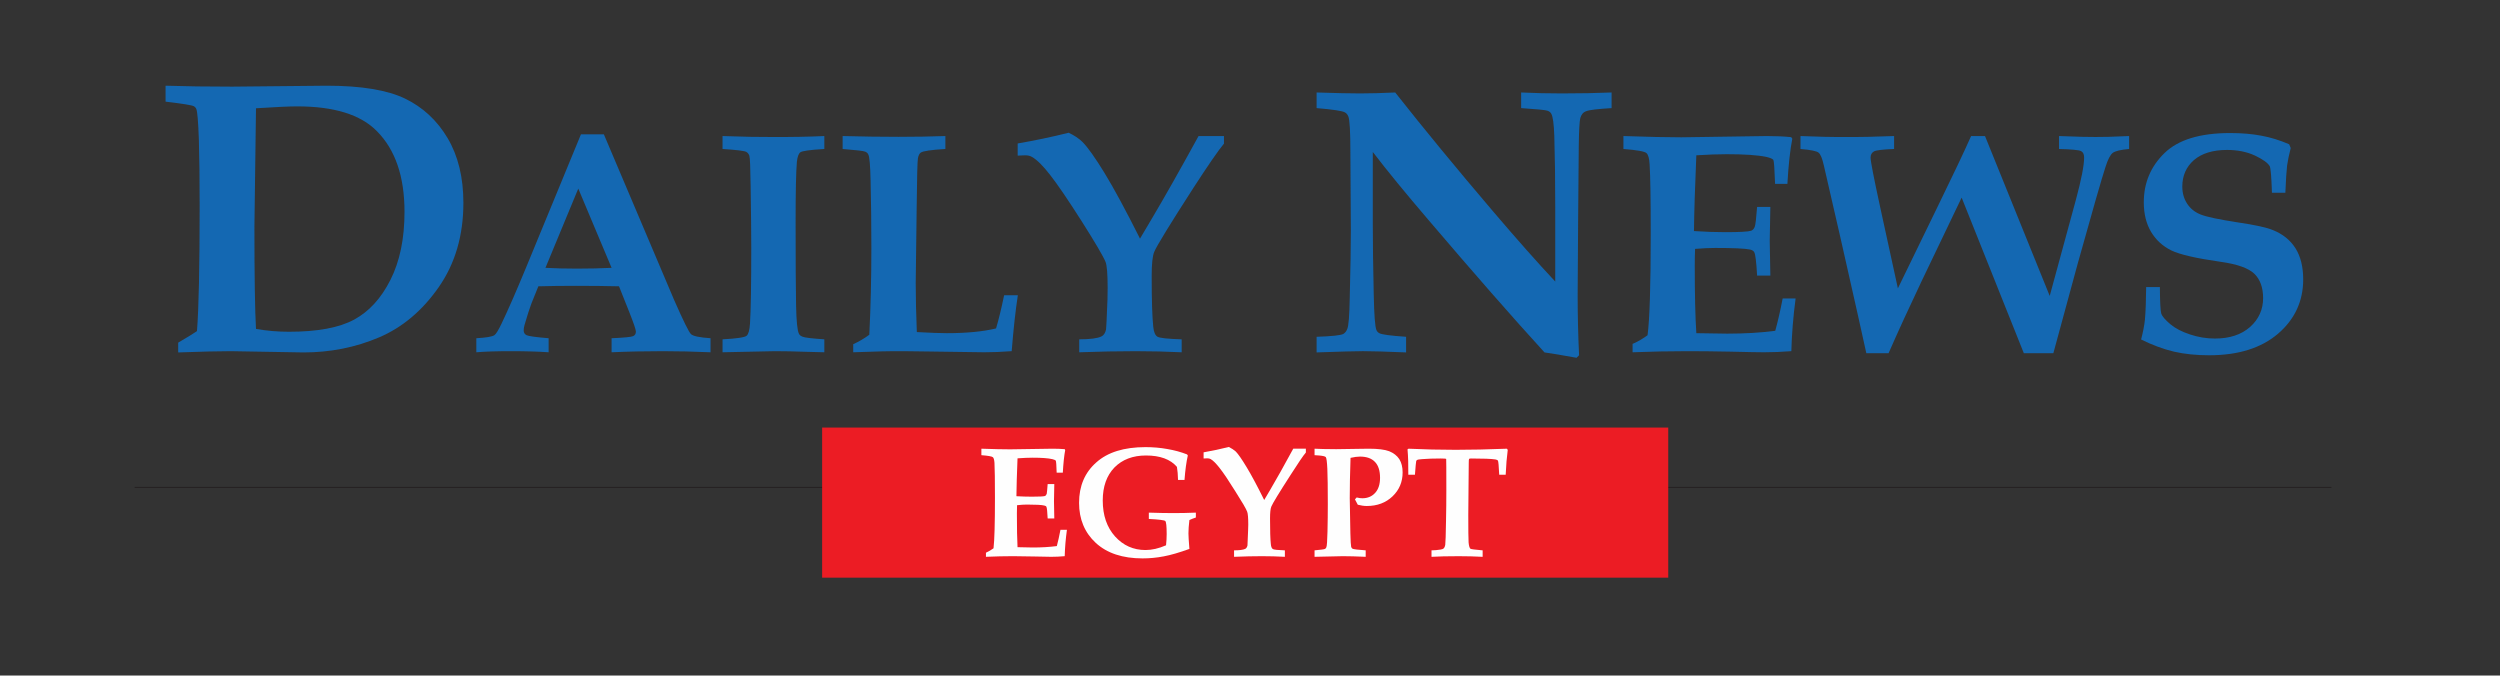 <svg xmlns="http://www.w3.org/2000/svg" viewBox="0 0 1584 428" width="1584" height="428"><rect x="0" y="0" width="1584" height="428" fill="#333333" stroke="none"/><title>DNE Logo-ai</title><style>		.s0 { fill: none;stroke: #231f20;stroke-width: .6 } 		.s1 { fill: #1468b2 } 		.s2 { fill: #ec1c24 } 		.s3 { fill: #fefefe } 	</style><g id="Layer 1"><path id="&lt;Path&gt;" class="s0" d="m85.3 308.8h1391.9"></path><g id="&lt;Group&gt;"><path id="&lt;Compound Path&gt;" fill-rule="evenodd" class="s1" d="m112.9 223.3v-6.2q8.4-4.9 11.9-7.3 1.7-21.2 1.7-79.3 0-25.2-0.5-42.1-0.6-16.9-1.6-19.3-0.5-1.2-1.6-1.8-1.8-1-17.9-2.9v-10.1q18.4 0.6 42.2 0.6l59.9-0.6q32.7 0 49.7 8.2 16.9 8.2 26.9 25 10 16.9 10 41 0 31-15.6 53.4-15.6 22.4-37.9 31.9-22.4 9.5-47.8 9.5l-46.1-0.8q-11 0-33.3 0.8zm49.3-14.9q10.2 1.8 20.9 1.8 27.1 0 41.3-7.7 14.2-7.7 23-25.2 8.9-17.6 8.9-43.1 0-33.6-17.6-51.2-15.4-15.6-50.4-15.6-7.5 0-26.1 1.2l-1 75.1q0 47.4 1 64.7z"></path></g><g id="&lt;Group&gt;"><path id="&lt;Compound Path&gt;" fill-rule="evenodd" class="s1" d="m301.8 214.3q9.2-0.5 11.4-1.9 1.5-0.9 4.6-7.4 6.1-12.7 15.4-35.2l34.9-84.7h14.5l44.5 104.9q8.7 19.8 10.7 21.7 2 1.9 12.4 2.6v8.9q-16-0.7-30.3-0.7-17 0-32.4 0.7v-8.9q11.7-0.5 13.6-1.3 1.8-0.8 1.8-2.9 0-1.8-4.2-12.4l-6.5-16.3q-12.2-0.3-27.3-0.3-13.1 0-23.8 0.3l-4.4 10.9q-1.7 4.5-4.3 13.4-0.6 2-0.6 3.6 0 2.2 1.9 3.1 1.9 0.9 13.9 1.9v8.9q-9.7-0.7-24.1-0.7-13.6 0-21.7 0.7zm64.6-94.8l-20.8 50.2q9.1 0.5 20 0.5 11.5 0 21.9-0.5z"></path><path id="&lt;Compound Path&gt;" class="s1" d="m457.8 223.2v-8.2q13.5-0.7 15.3-2.3 1.7-1.5 2.1-7.7 0.8-12.9 0.8-48 0-13.5-0.4-39.1-0.2-17.5-0.8-19.2-0.6-1.7-2-2.5-2.2-1-15-1.8v-8.2q20.3 0.7 31 0.6 18.5 0.1 33.5-0.6v8.2q-13.5 0.8-15.2 2.1-1.7 1.3-2.2 6.1-0.8 9.3-0.8 38 0 38 0.3 53 0.3 15 1.8 17.8 0.5 1.3 2.5 2 1.9 0.8 13.6 1.6v8.2l-11.6-0.3q-11-0.4-19.7-0.4z"></path><path id="&lt;Compound Path&gt;" class="s1" d="m540.6 223.2v-5.1q5.4-2.5 10.2-6 1.3-26.4 1.3-55.1 0-22.6-0.5-42.6-0.3-14.3-1.4-16.4-0.5-1.3-2-1.9-1.5-0.7-14.3-1.7v-8.2q19 0.5 35.3 0.5 15.7 0 29.8-0.5v8.2q-13.5 0.8-15.6 2.3-1.3 0.9-1.8 3.6-0.5 2.7-0.8 31.6l-0.6 47.5q0 13.4 0.7 31 12.8 0.7 19 0.7 18.6 0 31.2-3 2.6-8.8 5.1-21h8.7q-2.2 14.3-3.9 35.4-9.4 0.7-17.3 0.7l-35.6-0.5-15.9-0.2q-11-0.1-31.6 0.7z"></path><path id="&lt;Compound Path&gt;" class="s1" d="m683.8 223.2v-8.2q10.1 0 14-1.8 2.3-1.1 3-4.5 0.2-1 0.9-19l0.1-7.2q0-13.1-1.3-16.5-2.2-5.4-15.2-25.9-13-20.4-19.9-29.2-6.8-8.8-11.6-11.5-1.7-1-4.3-1l-4.7 0.2v-7.7q16.3-2.8 32.3-6.8 5.3 2.5 8.7 5.8 5 5 13.9 19.5 8.9 14.5 22.6 41.8l8.1-13.7q11-18.5 29-51.3h16.1v4.8q-5.2 6.2-19.4 28.1-22.3 34.6-24.8 40.5-1.6 3.8-1.6 15.2 0 22.9 1 32.3 0.5 4.9 2.6 6.2 2.1 1.3 15.4 1.7v8.2q-14.4-0.7-29.2-0.7-16.4 0-35.7 0.7z"></path></g><g id="&lt;Group&gt;"><path id="&lt;Compound Path&gt;" class="s1" d="m834.2 223.3v-9.9q14.4-0.5 16.9-1.8 1.7-1 2.5-3.1 1.3-2.8 1.6-19.8 0.7-28.2 0.7-42.5l-0.3-49.7q0-19.7-1.3-22.7-0.7-1.8-2.2-2.6-2.4-1.4-17.9-2.7v-9.9q18.5 0.6 27.4 0.6 9.9 0 22.4-0.6 27.3 34.6 61.8 75.1 23 27 39.6 44.7v-46.6q0-26.5-0.6-45.7-0.4-11.4-1.9-14-0.7-1.4-2.6-2-1.9-0.6-16.5-1.6v-9.9q12.8 0.6 25.6 0.6 17.5 0 31.7-0.6v9.9q-13.2 0.8-15.9 1.9-1.6 0.5-2.5 1.6-0.9 1.1-1.4 2.7-0.8 2.8-1 18.1l-0.4 46.9-0.3 47.3q0 19 0.9 38.1l-1.6 1.6q-14.4-2.6-20.3-3.4-30.5-33.4-73.6-84-21.8-25.5-35.2-43v45.6q0 18.6 0.6 44.9 0.4 19.4 1.7 22.3 0.5 1.3 1.8 2 2.2 1.3 17 2.3v9.9q-19.1-0.8-27.3-0.8-6.9 0-29.4 0.8z"></path></g><g id="&lt;Group&gt;"><path id="&lt;Compound Path&gt;" class="s1" d="m1034.4 223.2v-5.3q5.2-2.3 9.5-5.5 2-15.2 2-64 0-33.3-0.7-44.2-0.3-5.7-2-7.2-1.7-1.6-14.6-2.6v-8.2q23.2 0.8 36.7 0.8l54.2-0.8q8.6 0 15.4 0.7l0.7 1q-2.1 10.8-3.1 28.6h-7.8q-0.5-14.2-1.1-15.2-0.7-1-4.5-1.9-8.2-1.7-25-1.7-8.3 0-19.3 0.7-1.3 30.1-1.5 48 10.5 0.7 19.8 0.7 13.7 0 16.4-0.9 1.7-0.6 2.4-2.8 0.6-1.8 1.4-12.3h8.4q-0.4 16.5-0.4 21.5l0.4 22h-8.4q-0.7-12.8-1.8-14.8-0.6-1.2-2.7-1.7-4.9-1-22.1-1-5.4 0-12.7 0.6-0.2 5.2-0.2 10.6 0 27.8 1 42.8l19.5 0.3q16.7 0 30.5-1.8 2.5-9 4.7-20.5h8.2q-2.3 17.4-2.7 33.4-8.9 0.7-17.2 0.7-5.4 0-21.4-0.4-14.8-0.3-27.4-0.3-16.4 0-34.6 0.7z"></path><path id="&lt;Compound Path&gt;" class="s1" d="m1140.8 94.4v-8.2q16.3 0.7 28.8 0.6 13.2 0.1 30.5-0.6v8.2q-10.5 0.4-12.7 1.5-2.2 1.2-2.2 4 0 3.4 6.2 31.9l11.1 50.9 25.2-51.8q14.8-30.3 21.2-44.7h8.8l41 101.3 16.5-60.6q5.3-19.6 5.3-27.1 0-3.1-2-4.1-2.1-1-13.9-1.3v-8.2q18.2 0.7 23.1 0.6 6 0.1 21.3-0.6v8.2q-8.1 0.7-10.4 2.5-2.3 1.8-4.5 8.7-3.5 10.6-17.6 61.2l-15.5 57h-18.7l-39.4-98.6-25.3 52.8q-11.8 24.8-21 45.8h-14.1q-2.5-11.8-16.4-73.2l-10.5-45.7q-1.5-6.8-3.4-8.2-1.9-1.5-11.4-2.3z"></path><path id="&lt;Compound Path&gt;" class="s1" d="m1359.8 181.9h8.7q0.1 14.4 0.9 16.9 0.9 2.5 5.7 6.6 4.8 4 12.5 6.5 7.7 2.6 15.8 2.6 13.9 0 22.2-7.3 8.3-7.4 8.3-18.3 0-10-5.5-15.4-5.6-5.4-21.3-7.6-23.2-3.3-31.3-7.2-8.2-4-12.9-11.8-4.6-7.8-4.6-18.7 0-18.4 13-31.1 13-12.8 41.7-12.8 11.2 0 19.9 1.7 8.7 1.6 17.5 5.4l1 2.4q-1.6 6.2-2.3 11.1-0.6 5-1.1 17.2h-8.5q-0.5-15-1.4-16.8-1.9-3.2-9.5-6.8-7.7-3.5-17.5-3.5-13.5 0-21 6.4-7.4 6.5-7.4 16.8 0 6.2 3.1 10.9 3 4.6 8.5 6.8 5.4 2.2 23.5 5 16.3 2.4 22.1 4.8 9.6 3.8 14.5 11.6 4.9 7.8 4.9 19.7 0 20.7-15.9 34.4-16 13.7-43.7 13.7-12.3 0-22.3-2.3-10.1-2.4-20.8-7.7 1.8-6.9 2.4-12.4 0.7-7.7 0.8-20.8z"></path></g><path id="&lt;Path&gt;" class="s2" d="m520.9 366h536.1v-95.1h-536.1z"></path><g id="&lt;Group&gt;"><path id="&lt;Compound Path&gt;" class="s3" d="m624.7 352.8v-2.6q2.6-1.2 4.8-2.8 0.9-7.6 0.9-32 0-16.7-0.3-22.1-0.2-2.9-1-3.6-0.9-0.8-7.3-1.3v-4.1q11.6 0.4 18.2 0.4l26.9-0.4q4.3 0 7.7 0.3l0.3 0.6q-1 5.3-1.5 14.3h-3.9q-0.2-7.2-0.6-7.7-0.3-0.4-2.2-0.9-4-0.9-12.4-0.9-4.1 0-9.6 0.4-0.6 15.1-0.7 24 5.2 0.3 9.8 0.3 6.8 0 8.2-0.4 0.8-0.3 1.2-1.4 0.2-0.9 0.6-6.2h4.2q-0.2 8.3-0.2 10.8l0.2 11h-4.2q-0.3-6.4-0.8-7.4-0.3-0.6-1.4-0.8-2.4-0.6-10.9-0.6-2.7 0-6.3 0.4-0.1 2.5-0.1 5.2 0 13.9 0.4 21.4l9.7 0.2q8.3 0 15.2-0.9 1.2-4.5 2.3-10.3h4.1q-1.2 8.7-1.4 16.7-4.4 0.4-8.5 0.4-2.7 0-10.6-0.2-7.4-0.2-13.6-0.2-8.1 0-17.2 0.4z"></path><path id="&lt;Compound Path&gt;" class="s3" d="m727.9 328.8v-4q8.9 0.3 15.8 0.3 6.5 0 14-0.3v3.1q-2.2 0.7-4.1 1.6-0.6 5-0.6 8.4 0 2.5 0.6 9.9-9.7 3.5-16.2 4.7-6.6 1.3-13.5 1.3-18.9 0-29.6-9.8-10.6-9.8-10.6-25.4 0-16 10.9-25.6 10.8-9.7 31.2-9.7 7.2 0 13.8 1.2 6.6 1.1 12.5 3.4l0.5 0.7q-1.4 6.2-2.1 15.5h-4.1q-0.1-4.7-0.7-8.3-3.1-3.6-8-5.4-4.9-1.8-11.6-1.8-12.5 0-20 7.6-7.4 7.7-7.4 20.9 0 14.1 7.8 22.8 7.8 8.6 19.3 8.6 6.1 0 13-3 0.4-3.7 0.4-7.1 0-7.5-0.9-8.3-0.9-0.8-10.4-1.3z"></path><path id="&lt;Compound Path&gt;" class="s3" d="m781.9 352.8v-4.1q5 0 7-0.9 1.1-0.5 1.5-2.2 0.1-0.5 0.4-9.6l0.1-3.5q0-6.6-0.7-8.3-1-2.7-7.5-12.9-6.4-10.3-9.9-14.7-3.4-4.4-5.7-5.7-0.8-0.5-2.2-0.5l-2.3 0.1v-3.9q8.1-1.4 16-3.4 2.6 1.3 4.4 2.9 2.4 2.5 6.8 9.8 4.4 7.2 11.2 20.9l4-6.8q5.5-9.3 14.4-25.7h8v2.4q-2.6 3.1-9.6 14.1-11.1 17.2-12.3 20.2-0.8 1.9-0.8 7.6 0 11.5 0.5 16.1 0.2 2.5 1.3 3.2 1 0.6 7.6 0.8v4.1q-7.1-0.4-14.5-0.4-8.1 0-17.7 0.4z"></path><path id="&lt;Compound Path&gt;" class="s3" d="m832.9 352.8v-4.1q5.8-0.5 6.6-0.9 0.6-0.3 0.9-1.1 0.5-1.2 0.7-10.1 0.2-8.9 0.2-17.2 0-15.6-0.3-22.3-0.3-6.7-1-7.5-0.7-0.7-4.2-1l-2.9-0.2v-4.1l5.5 0.2q5.2 0.1 8.2 0.1 4.1 0 13.4-0.2 5-0.1 7.3-0.1 8.7 0 12.9 1.6 4.2 1.7 6.4 5 2.1 3.4 2.1 8.4 0 9.1-6.4 15.2-6.4 6.1-16.3 6.1-1.3 0-2.7-0.2-1.4-0.2-3-0.6-0.9-1.7-1.8-3.4l1.1-1.2q1.1 0.3 2 0.4 0.9 0.1 1.6 0.1 5 0 8.1-3.4 3.1-3.4 3.1-9.5 0-6.8-3.2-10.1-3.2-3.4-9.5-3.4-2.5 0-6 0.8-0.5 15-0.5 25.5 0 3.5 0.4 22.4 0.2 7.4 0.5 8.5 0.3 0.9 0.9 1.2 1.1 0.5 8.3 1v4.1q-8.6-0.4-14.5-0.4-2.6 0-17.9 0.4z"></path><path id="&lt;Compound Path&gt;" class="s3" d="m907 352.8v-4.1q2.7 0 5.8-0.5 1.4-0.2 2-0.8 0.6-0.6 0.9-2.1 0.3-2.1 0.5-15.4 0.2-9.5 0.2-19.3 0-19.4-0.1-19.8-0.2-0.3-3.5-0.3-6.8 0-11.7 0.4-2.8 0.2-3.2 0.5-0.4 0.2-0.6 0.8-0.2 0.6-0.8 8.6h-4.2q0.1-9.4-0.5-16.1l0.6-0.4q15.3 0.7 29.9 0.7 14.5 0 32.5-0.7l0.5 0.8q-0.9 6.7-1.3 15.7h-4.1q-0.4-8.3-0.8-8.9-0.4-0.6-1.6-0.8-3.9-0.6-15.5-0.6-1 0-1.2 0.3-0.2 0.3-0.2 2.6l-0.3 32.8q0 14.3 0.2 17.5 0.3 3.3 1.2 4 0.7 0.4 7.7 1v4.1q-7.2-0.4-15.2-0.4-10.6 0-17.2 0.4z"></path></g></g></svg>